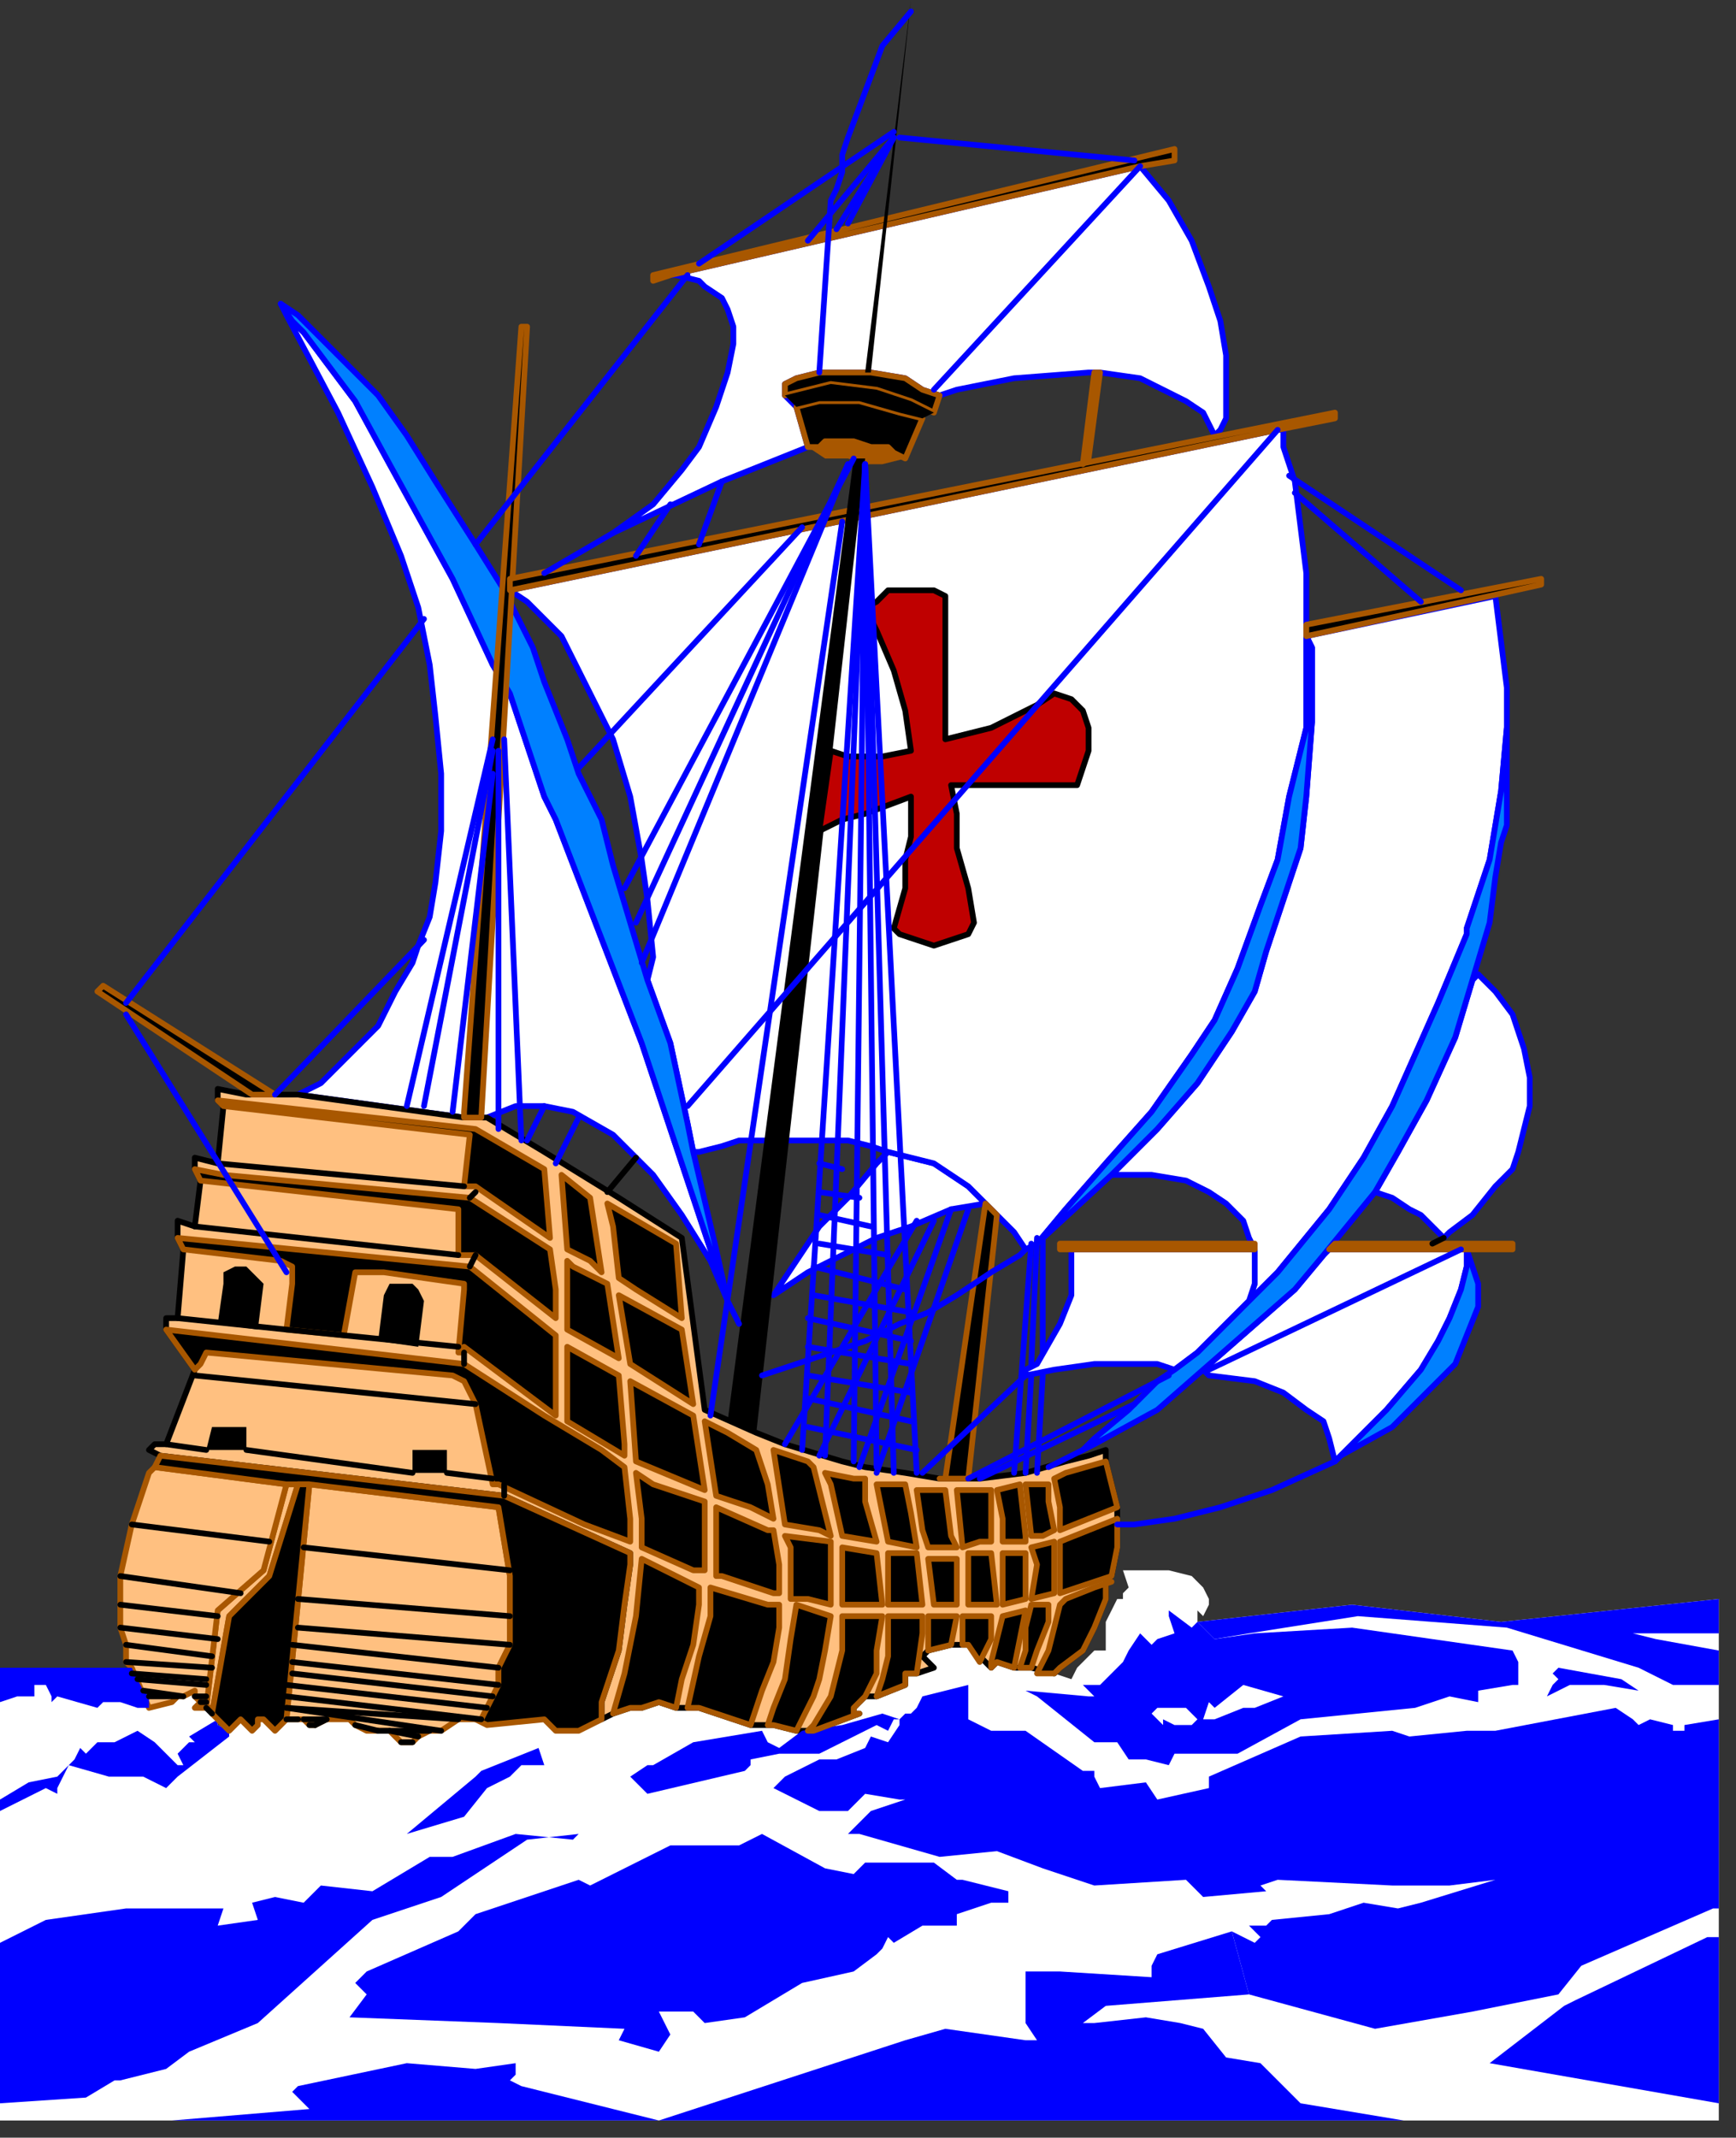 <?xml version="1.0" encoding="UTF-8" standalone="no"?>
<svg
   xmlns:dc="http://purl.org/dc/elements/1.1/"
   xmlns:cc="http://creativecommons.org/ns#"
   xmlns:rdf="http://www.w3.org/1999/02/22-rdf-syntax-ns#"
   xmlns:svg="http://www.w3.org/2000/svg"
   xmlns="http://www.w3.org/2000/svg"
   xmlns:sodipodi="http://sodipodi.sourceforge.net/DTD/sodipodi-0.dtd"
   xmlns:inkscape="http://www.inkscape.org/namespaces/inkscape"
   version="1.0"
   width="80.169mm"
   height="98.69mm"
   id="svg401"
   sodipodi:docname="COLUM006.WMF">
  <rect width="100%" height="100%" fill="#333333" stroke="none"/>
  <sodipodi:namedview
     pagecolor="#ffffff"
     bordercolor="#666666"
     borderopacity="1"
     objecttolerance="10"
     gridtolerance="10"
     guidetolerance="10"
     inkscape:pageopacity="0"
     inkscape:pageshadow="2"
     inkscape:window-width="640"
     inkscape:window-height="480"
     id="namedview403" />
  <defs
     id="defs3">
    <pattern
       id="WMFhbasepattern"
       patternUnits="userSpaceOnUse"
       width="6"
       height="6"
       x="0"
       y="0" />
  </defs>
  <path
     style="fill:#ffffff;fill-rule:evenodd;fill-opacity:1;stroke:#0000ff;stroke-width:1px;stroke-linecap:round;stroke-linejoin:round;stroke-miterlimit:4;stroke-dasharray:none;stroke-opacity:1;"
     d="  M 118,48   L 122,49   L 123,50   L 126,52   L 127,54   L 128,57   L 128,60   L 127,65   L 125,71   L 122,78   L 119,82   L 114,88   L 107,93   L 126,84   L 126,84   L 141,78   L 139,71   L 137,69   L 137,67   L 139,66   L 143,65   L 152,65   L 158,66   L 161,68   L 164,69   L 167,68   L 177,66   L 190,65   L 192,65   L 199,66   L 203,68   L 207,70   L 210,72   L 212,76   L 213,75   L 214,73   L 214,68   L 214,62   L 213,56   L 211,50   L 208,42   L 204,35   L 199,29   L 199,29   L 117,48   L 118,48  z "
     id="path5" />
  <path
     style="fill:#ffffff;fill-rule:evenodd;fill-opacity:1;stroke:#0000ff;stroke-width:1px;stroke-linecap:round;stroke-linejoin:round;stroke-miterlimit:4;stroke-dasharray:none;stroke-opacity:1;"
     d="  M 153,203   L 148,209   L 143,214   L 139,220   L 135,226   L 141,222   L 147,219   L 153,216   L 159,214   L 166,211   L 172,210   L 169,207   L 166,205   L 163,203   L 159,202   L 155,201   L 153,203  z "
     id="path7" />
  <path
     style="fill:#ffffff;fill-rule:evenodd;fill-opacity:1;stroke:#0000ff;stroke-width:1px;stroke-linecap:round;stroke-linejoin:round;stroke-miterlimit:4;stroke-dasharray:none;stroke-opacity:1;"
     d="  M 218,216   L 217,213   L 214,210   L 211,208   L 207,206   L 201,205   L 198,205   L 194,205   L 202,197   L 209,189   L 215,180   L 219,173   L 221,166   L 224,157   L 227,148   L 228,139   L 229,126   L 229,113   L 228,111   L 261,104   L 261,104   L 262,112   L 263,120   L 263,127   L 263,127   L 262,138   L 260,150   L 256,162   L 256,163   L 251,175   L 243,193   L 238,202   L 232,211   L 223,222   L 218,227   L 219,224   L 219,221   L 219,218   L 218,216  z "
     id="path9" />
  <path
     style="fill:#ffffff;fill-rule:evenodd;fill-opacity:1;stroke:#0000ff;stroke-width:1px;stroke-linecap:round;stroke-linejoin:round;stroke-miterlimit:4;stroke-dasharray:none;stroke-opacity:1;"
     d="  M 240,208   L 244,201   L 249,192   L 254,181   L 257,171   L 258,170   L 261,173   L 264,177   L 266,183   L 267,188   L 267,193   L 266,197   L 265,201   L 264,204   L 261,207   L 257,212   L 253,215   L 252,216   L 248,212   L 246,211   L 243,209   L 240,208   L 240,208  z "
     id="path11" />
  <path
     style="fill:#ffffff;fill-rule:evenodd;fill-opacity:1;stroke:#0000ff;stroke-width:1px;stroke-linecap:round;stroke-linejoin:round;stroke-miterlimit:4;stroke-dasharray:none;stroke-opacity:1;"
     d="  M 181,217   L 186,211   L 193,203   L 201,194   L 208,184   L 212,178   L 216,169   L 220,158   L 223,150   L 225,139   L 228,127   L 228,111   L 228,109   L 228,100   L 227,92   L 226,84   L 224,78   L 224,75   L 223,75   L 89,103   L 92,105   L 98,111   L 103,121   L 107,129   L 110,139   L 112,150   L 113,157   L 114,167   L 113,171   L 113,171   L 117,182   L 120,196   L 121,201   L 121,201   L 122,201   L 126,200   L 129,199   L 133,199   L 137,199   L 141,199   L 145,199   L 148,199   L 152,200   L 155,201   L 159,202   L 163,203   L 166,205   L 169,207   L 172,210   L 174,212   L 177,215   L 179,218   L 181,217  z "
     id="path13" />
  <path
     style="fill:#ffffff;fill-rule:evenodd;fill-opacity:1;stroke:#0000ff;stroke-width:1px;stroke-linecap:round;stroke-linejoin:round;stroke-miterlimit:4;stroke-dasharray:none;stroke-opacity:1;"
     d="  M 231,219   L 226,225   L 218,232   L 210,239   L 211,240   L 219,241   L 224,243   L 228,246   L 231,248   L 232,251   L 233,255   L 242,246   L 248,239   L 251,234   L 253,230   L 255,225   L 256,221   L 256,218   L 232,218   L 231,219  z "
     id="path15" />
  <path
     style="fill:#ffffff;fill-rule:evenodd;fill-opacity:1;stroke:#0000ff;stroke-width:1px;stroke-linecap:round;stroke-linejoin:round;stroke-miterlimit:4;stroke-dasharray:none;stroke-opacity:1;"
     d="  M 219,224   L 218,227   L 217,228   L 209,236   L 205,239   L 202,238   L 191,238   L 184,239   L 179,240   L 179,239   L 181,238   L 185,231   L 187,226   L 187,221   L 187,218   L 219,218   L 219,221   L 219,224  z "
     id="path17" />
  <path
     style="fill:#ffffff;fill-rule:evenodd;fill-opacity:1;stroke:#0000ff;stroke-width:1px;stroke-linecap:round;stroke-linejoin:round;stroke-miterlimit:4;stroke-dasharray:none;stroke-opacity:1;"
     d="  M 83,195   L 85,195   L 85,195   L 90,193   L 95,193   L 100,194   L 107,198   L 114,205   L 119,212   L 124,220   L 127,227   L 121,209   L 115,191   L 112,182   L 107,169   L 97,143   L 95,139   L 89,121   L 86,116   L 79,101   L 68,81   L 62,70   L 53,58   L 51,56   L 49,53   L 50,55   L 59,72   L 65,85   L 70,97   L 73,106   L 75,116   L 76,125   L 77,135   L 77,145   L 76,154   L 75,160   L 73,165   L 72,168   L 69,173   L 66,179   L 60,185   L 56,189   L 54,190   L 52,191   L 81,195   L 83,195  z "
     id="path19" />
  <path
     style="fill:#ffc080;fill-rule:evenodd;fill-opacity:1;stroke:#a85700;stroke-width:1px;stroke-linecap:round;stroke-linejoin:round;stroke-miterlimit:4;stroke-dasharray:none;stroke-opacity:1;"
     d="  M 46,274   L 38,281   L 36,298   L 37,298   L 37,299   L 40,282   L 47,275   L 52,259   L 50,259   L 46,274  z "
     id="path21" />
  <path
     style="fill:#ffffff;fill-rule:evenodd;fill-opacity:1;stroke:none;"
     d="  M 26,298   L 30,297   L 31,296   L 32,296   L 34,295   L 34,296   L 35,297   L 34,298   L 36,298   L 37,299   L 38,300   L 38,301   L 40,302   L 42,300   L 44,302   L 45,301   L 45,300   L 46,300   L 48,302   L 50,300   L 52,300   L 53,300   L 54,301   L 55,301   L 57,300   L 61,300   L 62,301   L 64,302   L 66,302   L 66,302   L 68,302   L 70,304   L 71,304   L 72,304   L 73,303   L 75,302   L 77,302   L 80,300   L 81,300   L 83,300   L 85,301   L 95,300   L 97,302   L 101,302   L 105,300   L 107,299   L 107,299   L 110,298   L 112,298   L 115,297   L 118,298   L 120,298   L 122,298   L 131,301   L 133,301   L 135,301   L 139,302   L 141,302   L 142,302   L 150,299   L 149,299   L 149,298   L 150,297   L 151,296   L 151,296   L 153,296   L 158,294   L 158,292   L 160,292   L 163,291   L 161,289   L 162,288   L 166,287   L 169,287   L 172,290   L 173,291   L 174,290   L 177,291   L 177,291   L 180,291   L 184,292   L 187,293   L 188,291   L 191,288   L 193,288   L 193,283   L 194,281   L 195,279   L 196,279   L 196,278   L 197,277   L 196,274   L 198,274   L 204,274   L 208,275   L 210,277   L 211,279   L 211,280   L 210,282   L 209,281   L 209,283   L 236,280   L 262,283   L 300,279   L 300,370   L 0,370   L 0,291   L 23,291   L 26,298  z "
     id="path23" />
  <path
     style="fill:#ffc080;fill-rule:evenodd;fill-opacity:1;stroke:#a85700;stroke-width:1px;stroke-linecap:round;stroke-linejoin:round;stroke-miterlimit:4;stroke-dasharray:none;stroke-opacity:1;"
     d="  M 50,300   L 52,300   L 53,300   L 54,301   L 55,301   L 57,300   L 61,300   L 62,301   L 64,302   L 66,302   L 66,302   L 68,302   L 70,304   L 71,304   L 72,304   L 73,303   L 75,302   L 77,302   L 80,300   L 81,300   L 83,300   L 84,300   L 85,298   L 86,296   L 87,294   L 87,291   L 89,287   L 89,282   L 89,275   L 87,263   L 54,259   L 50,300   L 50,300  z "
     id="path25" />
  <path
     style="fill:#ffc080;fill-rule:evenodd;fill-opacity:1;stroke:#a85700;stroke-width:1px;stroke-linecap:round;stroke-linejoin:round;stroke-miterlimit:4;stroke-dasharray:none;stroke-opacity:1;"
     d="  M 35,297   L 36,297   L 36,298   L 34,298   L 35,297   L 34,296   L 34,295   L 32,296   L 31,296   L 30,297   L 26,298   L 23,291   L 22,290   L 22,287   L 21,284   L 21,280   L 21,275   L 23,266   L 26,257   L 27,256   L 50,259   L 46,274   L 38,281   L 36,298   L 35,297  z "
     id="path27" />
  <path
     style="fill:#ffc080;fill-rule:evenodd;fill-opacity:1;stroke:#000000;stroke-width:1px;stroke-linecap:round;stroke-linejoin:round;stroke-miterlimit:4;stroke-dasharray:none;stroke-opacity:1;"
     d="  M 132,250   L 137,252   L 147,255   L 151,256   L 158,257   L 164,258   L 171,258   L 179,257   L 186,255   L 190,254   L 193,253   L 193,255   L 193,255   L 195,263   L 195,270   L 194,275   L 193,276   L 193,279   L 191,284   L 189,288   L 185,291   L 184,292   L 180,291   L 177,291   L 177,291   L 174,290   L 173,291   L 172,290   L 169,287   L 166,287   L 162,288   L 161,289   L 163,291   L 160,292   L 158,292   L 158,294   L 153,296   L 151,296   L 151,296   L 150,297   L 149,298   L 149,299   L 150,299   L 142,302   L 141,302   L 139,302   L 135,301   L 133,301   L 131,301   L 122,298   L 120,298   L 118,298   L 115,297   L 112,298   L 110,298   L 107,299   L 107,299   L 105,300   L 105,300   L 105,297   L 108,288   L 109,280   L 110,273   L 110,271   L 88,261   L 28,254   L 26,253   L 27,252   L 29,252   L 34,239   L 29,232   L 29,230   L 31,230   L 32,218   L 31,216   L 31,213   L 34,214   L 35,206   L 34,204   L 34,202   L 38,203   L 39,193   L 38,192   L 38,191   L 38,190   L 43,191   L 48,191   L 52,191   L 81,195   L 83,195   L 85,195   L 95,201   L 108,209   L 119,216   L 121,231   L 123,246   L 132,250  z "
     id="path29" />
  <path
     style="fill:#000000;fill-rule:evenodd;fill-opacity:1;stroke:#a85700;stroke-width:1px;stroke-linecap:round;stroke-linejoin:round;stroke-miterlimit:4;stroke-dasharray:none;stroke-opacity:1;"
     d="  M 139,71   L 141,78   L 143,78   L 144,77   L 149,77   L 152,78   L 155,78   L 156,79   L 158,80   L 161,73   L 157,72   L 150,70   L 143,70   L 139,71  z "
     id="path31" />
  <path
     style="fill:#000000;fill-rule:evenodd;fill-opacity:1;stroke:#a85700;stroke-width:1px;stroke-linecap:round;stroke-linejoin:round;stroke-miterlimit:4;stroke-dasharray:none;stroke-opacity:1;"
     d="  M 164,69   L 161,68   L 158,66   L 152,65   L 143,65   L 139,66   L 137,67   L 137,69   L 141,68   L 145,67   L 153,68   L 159,70   L 163,72   L 164,69  z "
     id="path33" />
  <path
     style="fill:#0000ff;fill-rule:evenodd;fill-opacity:1;stroke:none;"
     d="  M 61,352   L 87,353   L 109,354   L 108,356   L 115,358   L 117,355   L 115,351   L 121,351   L 123,353   L 130,352   L 140,346   L 149,344   L 153,341   L 154,340   L 155,338   L 156,339   L 161,336   L 167,336   L 167,334   L 173,332   L 176,332   L 176,330   L 168,328   L 167,328   L 163,325   L 151,325   L 149,327   L 144,326   L 133,320   L 129,322   L 117,322   L 103,329   L 103,329   L 101,328   L 83,334   L 80,337   L 64,344   L 62,346   L 64,348   L 61,352  z "
     id="path35" />
  <path
     style="fill:#0000ff;fill-rule:evenodd;fill-opacity:1;stroke:none;"
     d="  M 100,321   L 90,320   L 79,324   L 75,324   L 65,330   L 56,329   L 53,332   L 48,331   L 44,332   L 45,335   L 38,336   L 39,333   L 22,333   L 8,335   L 0,339   L 0,367   L 15,366   L 20,363   L 21,363   L 29,361   L 33,358   L 45,353   L 55,344   L 65,335   L 77,331   L 92,321   L 101,320   L 100,321  z "
     id="path37" />
  <path
     style="fill:#0000ff;fill-rule:evenodd;fill-opacity:1;stroke:none;"
     d="  M 30,370   L 54,368   L 51,365   L 52,364   L 71,360   L 83,361   L 90,360   L 90,362   L 89,363   L 91,364   L 115,370   L 30,370  z "
     id="path39" />
  <path
     style="fill:#0000ff;fill-rule:evenodd;fill-opacity:1;stroke:none;"
     d="  M 245,370   L 227,367   L 220,360   L 214,359   L 210,354   L 206,353   L 200,352   L 191,353   L 189,353   L 193,350   L 218,348   L 215,337   L 202,341   L 201,343   L 201,345   L 185,344   L 179,344   L 179,353   L 181,356   L 179,356   L 165,354   L 158,356   L 115,370   L 245,370  z "
     id="path41" />
  <path
     style="fill:#0000ff;fill-rule:evenodd;fill-opacity:1;stroke:none;"
     d="  M 300,367   L 260,360   L 273,350   L 275,349   L 298,338   L 300,338   L 300,367  z "
     id="path43" />
  <path
     style="fill:#0000ff;fill-rule:evenodd;fill-opacity:1;stroke:none;"
     d="  M 287,296   L 286,295   L 280,294   L 278,294   L 276,294   L 274,294   L 270,296   L 271,294   L 272,293   L 271,292   L 272,291   L 283,293   L 286,295   L 287,296  z "
     id="path45" />
  <path
     style="fill:#0000ff;fill-rule:evenodd;fill-opacity:1;stroke:none;"
     d="  M 70,320   L 71,320   L 81,317   L 85,312   L 89,310   L 91,308   L 95,308   L 94,305   L 84,309   L 83,310   L 71,320   L 70,320  z "
     id="path47" />
  <path
     style="fill:#0000ff;fill-rule:evenodd;fill-opacity:1;stroke:none;"
     d="  M 140,302   L 147,301   L 154,299   L 157,300   L 156,300   L 155,302   L 153,301   L 143,306   L 137,306   L 136,306   L 131,307   L 131,308   L 130,309   L 113,313   L 110,310   L 113,308   L 114,308   L 121,304   L 133,302   L 134,304   L 136,305   L 140,302   L 140,302  z "
     id="path49" />
  <path
     style="fill:#0000ff;fill-rule:evenodd;fill-opacity:1;stroke:none;"
     d="  M 23,291   L 0,291   L 0,297   L 3,296   L 6,296   L 6,294   L 8,294   L 9,296   L 9,297   L 10,296   L 17,298   L 18,297   L 21,297   L 24,298   L 26,298   L 26,296   L 25,295   L 24,293   L 23,291   L 23,291  z "
     id="path51" />
  <path
     style="fill:#0000ff;fill-rule:evenodd;fill-opacity:1;stroke:none;"
     d="  M 0,316   L 0,314   L 5,311   L 10,310   L 13,307   L 14,305   L 15,306   L 17,304   L 20,304   L 24,302   L 27,304   L 31,308   L 32,308   L 31,306   L 33,304   L 34,304   L 33,303   L 38,300   L 38,301   L 40,302   L 40,303   L 31,310   L 29,312   L 25,310   L 21,310   L 19,310   L 12,308   L 10,312   L 10,313   L 8,312   L 0,316  z "
     id="path53" />
  <path
     style="fill:#0000ff;fill-rule:evenodd;fill-opacity:1;stroke:none;"
     d="  M 300,333   L 299,333   L 276,343   L 272,348   L 257,351   L 240,354   L 218,348   L 215,337   L 219,339   L 220,338   L 218,336   L 221,336   L 222,335   L 232,334   L 238,332   L 244,333   L 248,332   L 261,328   L 253,329   L 243,329   L 223,328   L 220,329   L 221,330   L 210,331   L 207,328   L 191,329   L 182,326   L 174,323   L 164,324   L 150,320   L 148,320   L 152,316   L 158,314   L 159,314   L 157,314   L 151,313   L 148,316   L 143,316   L 137,313   L 135,312   L 137,310   L 143,307   L 146,307   L 151,305   L 152,303   L 155,304   L 157,301   L 157,300   L 158,299   L 159,299   L 160,298   L 161,296   L 169,294   L 169,297   L 169,300   L 173,302   L 179,302   L 189,309   L 191,309   L 191,310   L 192,312   L 200,311   L 202,314   L 211,312   L 211,310   L 211,310   L 227,303   L 243,302   L 246,303   L 256,302   L 261,302   L 282,298   L 285,300   L 286,301   L 288,300   L 292,301   L 292,302   L 294,302   L 294,301   L 300,300   L 300,333  z "
     id="path55" />
  <path
     style="fill:#0000ff;fill-rule:evenodd;fill-opacity:1;stroke:none;"
     d="  M 209,283   L 208,284   L 204,281   L 204,282   L 205,285   L 202,286   L 201,287   L 199,285   L 197,288   L 196,290   L 192,294   L 189,294   L 191,296   L 190,296   L 179,295   L 177,294   L 179,295   L 181,296   L 191,304   L 195,304   L 197,307   L 200,307   L 204,308   L 205,306   L 208,301   L 205,301   L 203,300   L 203,301   L 201,299   L 202,298   L 203,298   L 207,298   L 209,300   L 208,301   L 208,301   L 205,306   L 210,300   L 211,297   L 212,298   L 217,294   L 224,296   L 219,298   L 217,298   L 212,300   L 210,300   L 205,306   L 216,306   L 227,300   L 247,298   L 253,296   L 258,297   L 258,295   L 264,294   L 265,294   L 265,292   L 265,290   L 264,288   L 236,284   L 219,285   L 212,286   L 209,283  z "
     id="path57" />
  <path
     style="fill:#0000ff;fill-rule:evenodd;fill-opacity:1;stroke:none;"
     d="  M 212,286   L 209,283   L 236,280   L 262,283   L 300,279   L 300,285   L 284,285   L 285,285   L 289,286   L 300,288   L 300,294   L 300,294   L 292,294   L 286,291   L 263,284   L 237,282   L 218,285   L 212,286  z "
     id="path59" />
  <path
     style="fill:#000000;fill-rule:evenodd;fill-opacity:1;stroke:#a85700;stroke-width:1px;stroke-linecap:round;stroke-linejoin:round;stroke-miterlimit:4;stroke-dasharray:none;stroke-opacity:1;"
     d="  M 54,259   L 87,263   L 89,275   L 89,282   L 89,287   L 87,291   L 87,294   L 86,296   L 85,298   L 84,300   L 83,300   L 85,301   L 95,300   L 97,302   L 101,302   L 105,300   L 105,300   L 105,297   L 108,288   L 109,280   L 110,273   L 110,271   L 88,261   L 28,254   L 27,256   L 50,259   L 52,259   L 54,259  z "
     id="path61" />
  <path
     style="fill:#000000;fill-rule:evenodd;fill-opacity:1;stroke:#a85700;stroke-width:1px;stroke-linecap:round;stroke-linejoin:round;stroke-miterlimit:4;stroke-dasharray:none;stroke-opacity:1;"
     d="  M 110,298   L 112,298   L 115,297   L 118,298   L 119,293   L 121,287   L 122,280   L 122,277   L 112,272   L 111,282   L 109,292   L 107,299   L 107,299   L 110,298  z "
     id="path63" />
  <path
     style="fill:#000000;fill-rule:evenodd;fill-opacity:1;stroke:#a85700;stroke-width:1px;stroke-linecap:round;stroke-linejoin:round;stroke-miterlimit:4;stroke-dasharray:none;stroke-opacity:1;"
     d="  M 131,301   L 133,295   L 135,290   L 136,284   L 136,280   L 134,280   L 124,277   L 124,282   L 122,289   L 120,298   L 122,298   L 131,301   L 131,301  z "
     id="path65" />
  <path
     style="fill:#000000;fill-rule:evenodd;fill-opacity:1;stroke:#a85700;stroke-width:1px;stroke-linecap:round;stroke-linejoin:round;stroke-miterlimit:4;stroke-dasharray:none;stroke-opacity:1;"
     d="  M 135,301   L 134,301   L 135,298   L 137,293   L 138,286   L 139,280   L 145,282   L 144,288   L 143,293   L 142,296   L 139,302   L 139,302   L 135,301  z "
     id="path67" />
  <path
     style="fill:#000000;fill-rule:evenodd;fill-opacity:1;stroke:#a85700;stroke-width:1px;stroke-linecap:round;stroke-linejoin:round;stroke-miterlimit:4;stroke-dasharray:none;stroke-opacity:1;"
     d="  M 141,302   L 142,301   L 145,296   L 147,288   L 147,282   L 154,282   L 153,288   L 153,292   L 151,296   L 150,297   L 149,298   L 149,299   L 150,299   L 142,302   L 141,302  z "
     id="path69" />
  <path
     style="fill:#000000;fill-rule:evenodd;fill-opacity:1;stroke:#a85700;stroke-width:1px;stroke-linecap:round;stroke-linejoin:round;stroke-miterlimit:4;stroke-dasharray:none;stroke-opacity:1;"
     d="  M 161,285   L 161,282   L 155,282   L 155,289   L 154,293   L 153,296   L 158,294   L 158,292   L 160,292   L 161,285  z "
     id="path71" />
  <path
     style="fill:#000000;fill-rule:evenodd;fill-opacity:1;stroke:#a85700;stroke-width:1px;stroke-linecap:round;stroke-linejoin:round;stroke-miterlimit:4;stroke-dasharray:none;stroke-opacity:1;"
     d="  M 162,282   L 167,282   L 166,287   L 162,288   L 162,282  z "
     id="path73" />
  <path
     style="fill:#000000;fill-rule:evenodd;fill-opacity:1;stroke:#a85700;stroke-width:1px;stroke-linecap:round;stroke-linejoin:round;stroke-miterlimit:4;stroke-dasharray:none;stroke-opacity:1;"
     d="  M 171,290   L 172,288   L 173,286   L 173,282   L 168,282   L 168,287   L 169,287   L 171,290  z "
     id="path75" />
  <path
     style="fill:#000000;fill-rule:evenodd;fill-opacity:1;stroke:#a85700;stroke-width:1px;stroke-linecap:round;stroke-linejoin:round;stroke-miterlimit:4;stroke-dasharray:none;stroke-opacity:1;"
     d="  M 173,291   L 173,290   L 174,286   L 175,282   L 179,281   L 178,286   L 177,291   L 174,290   L 173,291  z "
     id="path77" />
  <path
     style="fill:#000000;fill-rule:evenodd;fill-opacity:1;stroke:#a85700;stroke-width:1px;stroke-linecap:round;stroke-linejoin:round;stroke-miterlimit:4;stroke-dasharray:none;stroke-opacity:1;"
     d="  M 180,291   L 181,288   L 183,283   L 183,280   L 180,280   L 179,284   L 179,288   L 178,291   L 180,291  z "
     id="path79" />
  <path
     style="fill:#000000;fill-rule:evenodd;fill-opacity:1;stroke:#a85700;stroke-width:1px;stroke-linecap:round;stroke-linejoin:round;stroke-miterlimit:4;stroke-dasharray:none;stroke-opacity:1;"
     d="  M 184,292   L 185,291   L 189,288   L 191,284   L 193,279   L 193,276   L 194,276   L 191,277   L 186,279   L 185,280   L 184,284   L 183,288   L 181,292   L 184,292  z "
     id="path81" />
  <path
     style="fill:#000000;fill-rule:evenodd;fill-opacity:1;stroke:#a85700;stroke-width:1px;stroke-linecap:round;stroke-linejoin:round;stroke-miterlimit:4;stroke-dasharray:none;stroke-opacity:1;"
     d="  M 29,232   L 81,238   L 95,247   L 105,253   L 109,256   L 110,265   L 110,269   L 102,266   L 87,259   L 86,259   L 83,245   L 81,241   L 79,240   L 36,236   L 35,238   L 34,239   L 29,232  z "
     id="path83" />
  <path
     style="fill:#000000;fill-rule:evenodd;fill-opacity:1;stroke:#a85700;stroke-width:1px;stroke-linecap:round;stroke-linejoin:round;stroke-miterlimit:4;stroke-dasharray:none;stroke-opacity:1;"
     d="  M 112,265   L 112,270   L 121,274   L 123,274   L 123,262   L 114,259   L 111,257   L 112,265   L 112,265  z "
     id="path85" />
  <path
     style="fill:#000000;fill-rule:evenodd;fill-opacity:1;stroke:#a85700;stroke-width:1px;stroke-linecap:round;stroke-linejoin:round;stroke-miterlimit:4;stroke-dasharray:none;stroke-opacity:1;"
     d="  M 136,273   L 136,278   L 135,278   L 126,275   L 125,275   L 125,263   L 134,267   L 135,267   L 136,273  z "
     id="path87" />
  <path
     style="fill:#000000;fill-rule:evenodd;fill-opacity:1;stroke:#a85700;stroke-width:1px;stroke-linecap:round;stroke-linejoin:round;stroke-miterlimit:4;stroke-dasharray:none;stroke-opacity:1;"
     d="  M 145,280   L 141,279   L 138,279   L 138,270   L 137,268   L 145,269   L 145,277   L 145,280  z "
     id="path89" />
  <path
     style="fill:#000000;fill-rule:evenodd;fill-opacity:1;stroke:#a85700;stroke-width:1px;stroke-linecap:round;stroke-linejoin:round;stroke-miterlimit:4;stroke-dasharray:none;stroke-opacity:1;"
     d="  M 147,280   L 147,270   L 153,271   L 154,280   L 147,280  z "
     id="path91" />
  <path
     style="fill:#000000;fill-rule:evenodd;fill-opacity:1;stroke:#a85700;stroke-width:1px;stroke-linecap:round;stroke-linejoin:round;stroke-miterlimit:4;stroke-dasharray:none;stroke-opacity:1;"
     d="  M 160,271   L 155,271   L 155,280   L 161,280   L 160,271  z "
     id="path93" />
  <path
     style="fill:#000000;fill-rule:evenodd;fill-opacity:1;stroke:#a85700;stroke-width:1px;stroke-linecap:round;stroke-linejoin:round;stroke-miterlimit:4;stroke-dasharray:none;stroke-opacity:1;"
     d="  M 167,272   L 162,272   L 163,280   L 167,280   L 167,272  z "
     id="path95" />
  <path
     style="fill:#000000;fill-rule:evenodd;fill-opacity:1;stroke:#a85700;stroke-width:1px;stroke-linecap:round;stroke-linejoin:round;stroke-miterlimit:4;stroke-dasharray:none;stroke-opacity:1;"
     d="  M 174,280   L 169,280   L 169,271   L 173,271   L 174,280  z "
     id="path97" />
  <path
     style="fill:#000000;fill-rule:evenodd;fill-opacity:1;stroke:#a85700;stroke-width:1px;stroke-linecap:round;stroke-linejoin:round;stroke-miterlimit:4;stroke-dasharray:none;stroke-opacity:1;"
     d="  M 175,271   L 175,280   L 179,279   L 179,271   L 175,271  z "
     id="path99" />
  <path
     style="fill:#000000;fill-rule:evenodd;fill-opacity:1;stroke:#a85700;stroke-width:1px;stroke-linecap:round;stroke-linejoin:round;stroke-miterlimit:4;stroke-dasharray:none;stroke-opacity:1;"
     d="  M 181,273   L 180,279   L 184,278   L 184,269   L 180,270   L 181,273  z "
     id="path101" />
  <path
     style="fill:#000000;fill-rule:evenodd;fill-opacity:1;stroke:#a85700;stroke-width:1px;stroke-linecap:round;stroke-linejoin:round;stroke-miterlimit:4;stroke-dasharray:none;stroke-opacity:1;"
     d="  M 195,270   L 194,275   L 191,276   L 185,278   L 185,273   L 185,269   L 190,267   L 195,265   L 195,270  z "
     id="path103" />
  <path
     style="fill:#000000;fill-rule:evenodd;fill-opacity:1;stroke:#a85700;stroke-width:1px;stroke-linecap:round;stroke-linejoin:round;stroke-miterlimit:4;stroke-dasharray:none;stroke-opacity:1;"
     d="  M 31,216   L 82,221   L 92,229   L 97,233   L 97,247   L 81,235   L 81,236   L 80,236   L 81,225   L 81,224   L 67,222   L 62,222   L 60,233   L 50,232   L 51,224   L 51,221   L 49,220   L 32,218   L 31,216  z "
     id="path105" />
  <path
     style="fill:#000000;fill-rule:evenodd;fill-opacity:1;stroke:#a85700;stroke-width:1px;stroke-linecap:round;stroke-linejoin:round;stroke-miterlimit:4;stroke-dasharray:none;stroke-opacity:1;"
     d="  M 99,235   L 108,240   L 109,252   L 109,254   L 99,248   L 99,235  z "
     id="path107" />
  <path
     style="fill:#000000;fill-rule:evenodd;fill-opacity:1;stroke:#a85700;stroke-width:1px;stroke-linecap:round;stroke-linejoin:round;stroke-miterlimit:4;stroke-dasharray:none;stroke-opacity:1;"
     d="  M 121,247   L 123,260   L 111,255   L 110,241   L 121,247  z "
     id="path109" />
  <path
     style="fill:#000000;fill-rule:evenodd;fill-opacity:1;stroke:#a85700;stroke-width:1px;stroke-linecap:round;stroke-linejoin:round;stroke-miterlimit:4;stroke-dasharray:none;stroke-opacity:1;"
     d="  M 127,250   L 132,253   L 134,259   L 135,265   L 131,263   L 125,261   L 123,248   L 127,250  z "
     id="path111" />
  <path
     style="fill:#000000;fill-rule:evenodd;fill-opacity:1;stroke:#a85700;stroke-width:1px;stroke-linecap:round;stroke-linejoin:round;stroke-miterlimit:4;stroke-dasharray:none;stroke-opacity:1;"
     d="  M 135,253   L 141,255   L 142,256   L 145,268   L 143,267   L 137,266   L 135,253  z "
     id="path113" />
  <path
     style="fill:#000000;fill-rule:evenodd;fill-opacity:1;stroke:#a85700;stroke-width:1px;stroke-linecap:round;stroke-linejoin:round;stroke-miterlimit:4;stroke-dasharray:none;stroke-opacity:1;"
     d="  M 144,257   L 145,259   L 147,268   L 153,269   L 151,262   L 151,258   L 149,258   L 144,257  z "
     id="path115" />
  <path
     style="fill:#000000;fill-rule:evenodd;fill-opacity:1;stroke:#a85700;stroke-width:1px;stroke-linecap:round;stroke-linejoin:round;stroke-miterlimit:4;stroke-dasharray:none;stroke-opacity:1;"
     d="  M 153,259   L 158,259   L 159,264   L 160,270   L 155,269   L 153,259  z "
     id="path117" />
  <path
     style="fill:#000000;fill-rule:evenodd;fill-opacity:1;stroke:#a85700;stroke-width:1px;stroke-linecap:round;stroke-linejoin:round;stroke-miterlimit:4;stroke-dasharray:none;stroke-opacity:1;"
     d="  M 160,260   L 165,260   L 166,268   L 167,270   L 162,270   L 161,267   L 160,260  z "
     id="path119" />
  <path
     style="fill:#000000;fill-rule:evenodd;fill-opacity:1;stroke:#a85700;stroke-width:1px;stroke-linecap:round;stroke-linejoin:round;stroke-miterlimit:4;stroke-dasharray:none;stroke-opacity:1;"
     d="  M 173,269   L 171,269   L 168,270   L 167,260   L 173,260   L 173,269  z "
     id="path121" />
  <path
     style="fill:#000000;fill-rule:evenodd;fill-opacity:1;stroke:#a85700;stroke-width:1px;stroke-linecap:round;stroke-linejoin:round;stroke-miterlimit:4;stroke-dasharray:none;stroke-opacity:1;"
     d="  M 175,265   L 175,269   L 179,269   L 179,268   L 178,259   L 174,260   L 175,265  z "
     id="path123" />
  <path
     style="fill:#000000;fill-rule:evenodd;fill-opacity:1;stroke:#a85700;stroke-width:1px;stroke-linecap:round;stroke-linejoin:round;stroke-miterlimit:4;stroke-dasharray:none;stroke-opacity:1;"
     d="  M 183,262   L 183,259   L 179,259   L 180,268   L 182,268   L 184,267   L 183,262  z "
     id="path125" />
  <path
     style="fill:#000000;fill-rule:evenodd;fill-opacity:1;stroke:#a85700;stroke-width:1px;stroke-linecap:round;stroke-linejoin:round;stroke-miterlimit:4;stroke-dasharray:none;stroke-opacity:1;"
     d="  M 195,263   L 190,265   L 185,267   L 185,263   L 184,258   L 186,257   L 193,255   L 193,255   L 195,263  z "
     id="path127" />
  <path
     style="fill:#000000;fill-rule:evenodd;fill-opacity:1;stroke:#a85700;stroke-width:1px;stroke-linecap:round;stroke-linejoin:round;stroke-miterlimit:4;stroke-dasharray:none;stroke-opacity:1;"
     d="  M 34,204   L 39,205   L 82,209   L 96,218   L 97,225   L 97,230   L 83,219   L 80,219   L 80,219   L 80,211   L 35,206   L 34,204  z "
     id="path129" />
  <path
     style="fill:#000000;fill-rule:evenodd;fill-opacity:1;stroke:#a85700;stroke-width:1px;stroke-linecap:round;stroke-linejoin:round;stroke-miterlimit:4;stroke-dasharray:none;stroke-opacity:1;"
     d="  M 100,221   L 106,224   L 108,237   L 99,232   L 99,220   L 100,221  z "
     id="path131" />
  <path
     style="fill:#000000;fill-rule:evenodd;fill-opacity:1;stroke:#a85700;stroke-width:1px;stroke-linecap:round;stroke-linejoin:round;stroke-miterlimit:4;stroke-dasharray:none;stroke-opacity:1;"
     d="  M 119,232   L 121,245   L 110,238   L 108,226   L 119,232  z "
     id="path133" />
  <path
     style="fill:#000000;fill-rule:evenodd;fill-opacity:1;stroke:#a85700;stroke-width:1px;stroke-linecap:round;stroke-linejoin:round;stroke-miterlimit:4;stroke-dasharray:none;stroke-opacity:1;"
     d="  M 39,193   L 38,192   L 83,197   L 95,204   L 96,216   L 83,207   L 81,207   L 81,207   L 82,198   L 39,193  z "
     id="path135" />
  <path
     style="fill:#000000;fill-rule:evenodd;fill-opacity:1;stroke:#a85700;stroke-width:1px;stroke-linecap:round;stroke-linejoin:round;stroke-miterlimit:4;stroke-dasharray:none;stroke-opacity:1;"
     d="  M 98,205   L 103,209   L 105,222   L 103,220   L 99,218   L 98,205  z "
     id="path137" />
  <path
     style="fill:#000000;fill-rule:evenodd;fill-opacity:1;stroke:#a85700;stroke-width:1px;stroke-linecap:round;stroke-linejoin:round;stroke-miterlimit:4;stroke-dasharray:none;stroke-opacity:1;"
     d="  M 111,225   L 108,223   L 107,214   L 106,210   L 118,217   L 119,230   L 111,225  z "
     id="path139" />
  <path
     style="fill:#000000;fill-rule:evenodd;fill-opacity:1;stroke:#a85700;stroke-width:1px;stroke-linecap:round;stroke-linejoin:round;stroke-miterlimit:4;stroke-dasharray:none;stroke-opacity:1;"
     d="  M 54,259   L 50,300   L 50,300   L 48,302   L 46,300   L 45,300   L 45,301   L 44,302   L 42,300   L 40,302   L 38,300   L 38,300   L 37,299   L 40,282   L 47,275   L 52,259   L 54,259  z "
     id="path141" />
  <path
     style="fill:#000000;fill-rule:evenodd;fill-opacity:1;stroke:none;"
     d="  M 78,253   L 72,253   L 72,257   L 78,257   L 78,253  z "
     id="path143" />
  <path
     style="fill:#000000;fill-rule:evenodd;fill-opacity:1;stroke:none;"
     d="  M 36,253   L 43,253   L 43,249   L 37,249   L 36,253   L 36,253  z "
     id="path145" />
  <path
     style="fill:#000000;fill-rule:evenodd;fill-opacity:1;stroke:none;"
     d="  M 45,232   L 46,224   L 44,222   L 43,221   L 41,221   L 39,222   L 39,224   L 38,231   L 45,232  z "
     id="path147" />
  <path
     style="fill:#000000;fill-rule:evenodd;fill-opacity:1;stroke:none;"
     d="  M 66,234   L 67,226   L 68,224   L 70,224   L 72,224   L 73,225   L 74,227   L 73,235   L 66,234  z "
     id="path149" />
  <path
     style="fill:#0080ff;fill-rule:evenodd;fill-opacity:1;stroke:#0000ff;stroke-width:1px;stroke-linecap:round;stroke-linejoin:round;stroke-miterlimit:4;stroke-dasharray:none;stroke-opacity:1;"
     d="  M 240,208   L 244,201   L 249,192   L 254,181   L 257,171   L 260,161   L 261,153   L 262,147   L 263,144   L 263,134   L 263,127   L 263,127   L 262,138   L 260,150   L 256,162   L 256,163   L 251,175   L 243,193   L 238,202   L 232,211   L 223,222   L 218,227   L 217,228   L 209,236   L 205,239   L 202,241   L 197,246   L 191,251   L 189,253   L 189,253   L 191,252   L 202,246   L 210,239   L 218,232   L 226,225   L 231,219   L 240,208  z "
     id="path151" />
  <path
     style="fill:#0080ff;fill-rule:evenodd;fill-opacity:1;stroke:#0000ff;stroke-width:1px;stroke-linecap:round;stroke-linejoin:round;stroke-miterlimit:4;stroke-dasharray:none;stroke-opacity:1;"
     d="  M 181,217   L 186,211   L 193,203   L 201,194   L 208,184   L 212,178   L 216,169   L 220,158   L 223,150   L 225,139   L 228,127   L 228,111   L 229,113   L 229,126   L 228,139   L 227,148   L 224,157   L 221,166   L 219,173   L 215,180   L 209,189   L 202,197   L 194,205   L 181,217  z "
     id="path153" />
  <path
     style="fill:#0080ff;fill-rule:evenodd;fill-opacity:1;stroke:#0000ff;stroke-width:1px;stroke-linecap:round;stroke-linejoin:round;stroke-miterlimit:4;stroke-dasharray:none;stroke-opacity:1;"
     d="  M 233,255   L 242,246   L 248,239   L 251,234   L 253,230   L 255,225   L 256,221   L 256,218   L 257,221   L 258,224   L 258,228   L 256,233   L 254,238   L 249,243   L 243,249   L 234,254   L 233,255  z "
     id="path155" />
  <path
     style="fill:#0080ff;fill-rule:evenodd;fill-opacity:1;stroke:#0000ff;stroke-width:1px;stroke-linecap:round;stroke-linejoin:round;stroke-miterlimit:4;stroke-dasharray:none;stroke-opacity:1;"
     d="  M 127,227   L 125,218   L 121,201   L 120,196   L 117,182   L 113,171   L 107,151   L 105,143   L 101,135   L 99,129   L 95,119   L 93,113   L 88,103   L 83,95   L 76,84   L 71,76   L 66,69   L 59,62   L 52,55   L 49,53   L 49,53   L 51,56   L 53,58   L 62,70   L 68,81   L 79,101   L 86,116   L 89,121   L 95,139   L 97,143   L 107,169   L 112,182   L 115,191   L 121,209   L 127,227  z "
     id="path157" />
  <path
     style="fill:#000000;fill-rule:evenodd;fill-opacity:1;stroke:#a85700;stroke-width:1px;stroke-linecap:round;stroke-linejoin:round;stroke-miterlimit:4;stroke-dasharray:none;stroke-opacity:1;"
     d="  M 92,57   L 84,195   L 83,195   L 81,195   L 81,194   L 91,57   L 92,57  z "
     id="path159" />
  <path
     style="fill:#000000;fill-rule:evenodd;fill-opacity:1;stroke:#a85700;stroke-width:1px;stroke-linecap:round;stroke-linejoin:round;stroke-miterlimit:4;stroke-dasharray:none;stroke-opacity:1;"
     d="  M 233,72   L 89,101   L 89,103   L 223,75   L 233,73   L 233,72  z "
     id="path161" />
  <path
     style="fill:#000000;fill-rule:evenodd;fill-opacity:1;stroke:#a85700;stroke-width:1px;stroke-linecap:round;stroke-linejoin:round;stroke-miterlimit:4;stroke-dasharray:none;stroke-opacity:1;"
     d="  M 205,26   L 114,48   L 114,49   L 117,48   L 199,29   L 205,28   L 205,26  z "
     id="path163" />
  <path
     style="fill:#000000;fill-rule:evenodd;fill-opacity:1;stroke:#a85700;stroke-width:1px;stroke-linecap:round;stroke-linejoin:round;stroke-miterlimit:4;stroke-dasharray:none;stroke-opacity:1;"
     d="  M 164,258   L 169,258   L 174,212   L 172,210   L 165,258   L 164,258  z "
     id="path165" />
  <path
     style="fill:#000000;fill-rule:evenodd;fill-opacity:1;stroke:#a85700;stroke-width:1px;stroke-linecap:round;stroke-linejoin:round;stroke-miterlimit:4;stroke-dasharray:none;stroke-opacity:1;"
     d="  M 228,109   L 269,101   L 269,102   L 260,104   L 228,111   L 228,109  z "
     id="path167" />
  <path
     style="fill:#000000;fill-rule:evenodd;fill-opacity:1;stroke:#a85700;stroke-width:1px;stroke-linecap:round;stroke-linejoin:round;stroke-miterlimit:4;stroke-dasharray:none;stroke-opacity:1;"
     d="  M 219,217   L 185,217   L 185,218   L 219,218   L 219,217  z "
     id="path169" />
  <path
     style="fill:#000000;fill-rule:evenodd;fill-opacity:1;stroke:#a85700;stroke-width:1px;stroke-linecap:round;stroke-linejoin:round;stroke-miterlimit:4;stroke-dasharray:none;stroke-opacity:1;"
     d="  M 233,217   L 264,217   L 264,217   L 264,218   L 232,218   L 233,217  z "
     id="path171" />
  <path
     style="fill:#000000;fill-rule:evenodd;fill-opacity:1;stroke:#a85700;stroke-width:1px;stroke-linecap:round;stroke-linejoin:round;stroke-miterlimit:4;stroke-dasharray:none;stroke-opacity:1;"
     d="  M 44,191   L 17,173   L 17,173   L 18,172   L 48,191   L 44,191  z "
     id="path173" />
  <path
     style="fill:#000000;fill-rule:evenodd;fill-opacity:1;stroke:#a85700;stroke-width:1px;stroke-linecap:round;stroke-linejoin:round;stroke-miterlimit:4;stroke-dasharray:none;stroke-opacity:1;"
     d="  M 189,81   L 191,65   L 192,65   L 190,80   L 189,81  z "
     id="path175" />
  <path
     style="fill:#a85700;fill-rule:evenodd;fill-opacity:1;stroke:none;"
     d="  M 141,78   L 144,80   L 148,80   L 151,81   L 151,81   L 154,81   L 158,80   L 156,79   L 155,78   L 152,78   L 149,77   L 144,77   L 143,78   L 141,78  z "
     id="path177" />
  <path
     style="fill:#000000;fill-rule:evenodd;fill-opacity:1;stroke:none;"
     d="  M 161,73   L 157,72   L 150,70   L 143,70   L 139,71   L 137,69   L 141,68   L 145,67   L 153,68   L 159,70   L 163,72   L 161,73  z "
     id="path179" />
  <path
     style="fill:#000000;fill-rule:evenodd;fill-opacity:1;stroke:none;"
     d="  M 159,0   L 151,65   L 152,65   L 159,0   L 159,0  z "
     id="path181" />
  <path
     style="fill:#000000;fill-rule:evenodd;fill-opacity:1;stroke:none;"
     d="  M 149,80   L 150,80   L 151,80   L 132,250   L 127,248   L 149,80   L 149,80   L 149,80  z "
     id="path183" />
  <path
     style="fill:#bf0000;fill-rule:evenodd;fill-opacity:1;stroke:#000000;stroke-width:1px;stroke-linecap:round;stroke-linejoin:round;stroke-miterlimit:4;stroke-dasharray:none;stroke-opacity:1;"
     d="  M 145,131   L 148,132   L 154,132   L 159,131   L 158,124   L 156,117   L 153,110   L 151,106   L 153,105   L 155,103   L 159,103   L 163,103   L 165,104   L 165,129   L 173,127   L 181,123   L 184,121   L 187,122   L 189,124   L 190,127   L 190,131   L 189,134   L 188,137   L 181,137   L 173,137   L 170,137   L 166,137   L 167,142   L 167,148   L 169,155   L 170,161   L 169,163   L 166,164   L 163,165   L 160,164   L 157,163   L 156,162   L 158,155   L 158,150   L 159,146   L 159,139   L 151,142   L 147,143   L 143,145   L 145,131  z "
     id="path185" />
  <path
     style="fill:none;stroke:#000000;stroke-width:1px;stroke-linecap:round;stroke-linejoin:round;stroke-miterlimit:4;stroke-dasharray:none;stroke-opacity:1;"
     d="  M 34,240   L 83,245  "
     id="path187" />
  <path
     style="fill:none;stroke:#000000;stroke-width:1px;stroke-linecap:round;stroke-linejoin:round;stroke-miterlimit:4;stroke-dasharray:none;stroke-opacity:1;"
     d="  M 34,214   L 80,219  "
     id="path189" />
  <path
     style="fill:none;stroke:#000000;stroke-width:1px;stroke-linecap:round;stroke-linejoin:round;stroke-miterlimit:4;stroke-dasharray:none;stroke-opacity:1;"
     d="  M 83,219   L 82,221  "
     id="path191" />
  <path
     style="fill:none;stroke:#000000;stroke-width:1px;stroke-linecap:round;stroke-linejoin:round;stroke-miterlimit:4;stroke-dasharray:none;stroke-opacity:1;"
     d="  M 81,236   L 81,238  "
     id="path193" />
  <path
     style="fill:none;stroke:#000000;stroke-width:1px;stroke-linecap:round;stroke-linejoin:round;stroke-miterlimit:4;stroke-dasharray:none;stroke-opacity:1;"
     d="  M 88,261   L 88,259  "
     id="path195" />
  <path
     style="fill:none;stroke:#000000;stroke-width:1px;stroke-linecap:round;stroke-linejoin:round;stroke-miterlimit:4;stroke-dasharray:none;stroke-opacity:1;"
     d="  M 86,258   L 78,257  "
     id="path197" />
  <path
     style="fill:none;stroke:#000000;stroke-width:1px;stroke-linecap:round;stroke-linejoin:round;stroke-miterlimit:4;stroke-dasharray:none;stroke-opacity:1;"
     d="  M 72,257   L 43,253  "
     id="path199" />
  <path
     style="fill:none;stroke:#000000;stroke-width:1px;stroke-linecap:round;stroke-linejoin:round;stroke-miterlimit:4;stroke-dasharray:none;stroke-opacity:1;"
     d="  M 36,253   L 29,252  "
     id="path201" />
  <path
     style="fill:none;stroke:#000000;stroke-width:1px;stroke-linecap:round;stroke-linejoin:round;stroke-miterlimit:4;stroke-dasharray:none;stroke-opacity:1;"
     d="  M 82,209   L 83,208  "
     id="path203" />
  <path
     style="fill:none;stroke:#000000;stroke-width:1px;stroke-linecap:round;stroke-linejoin:round;stroke-miterlimit:4;stroke-dasharray:none;stroke-opacity:1;"
     d="  M 81,207   L 38,203  "
     id="path205" />
  <path
     style="fill:none;stroke:#000000;stroke-width:1px;stroke-linecap:round;stroke-linejoin:round;stroke-miterlimit:4;stroke-dasharray:none;stroke-opacity:1;"
     d="  M 22,287   L 37,289  "
     id="path207" />
  <path
     style="fill:none;stroke:#000000;stroke-width:1px;stroke-linecap:round;stroke-linejoin:round;stroke-miterlimit:4;stroke-dasharray:none;stroke-opacity:1;"
     d="  M 21,284   L 38,286  "
     id="path209" />
  <path
     style="fill:none;stroke:#000000;stroke-width:1px;stroke-linecap:round;stroke-linejoin:round;stroke-miterlimit:4;stroke-dasharray:none;stroke-opacity:1;"
     d="  M 24,293   L 36,294  "
     id="path211" />
  <path
     style="fill:none;stroke:#000000;stroke-width:1px;stroke-linecap:round;stroke-linejoin:round;stroke-miterlimit:4;stroke-dasharray:none;stroke-opacity:1;"
     d="  M 31,296   L 26,296  "
     id="path213" />
  <path
     style="fill:none;stroke:#000000;stroke-width:1px;stroke-linecap:round;stroke-linejoin:round;stroke-miterlimit:4;stroke-dasharray:none;stroke-opacity:1;"
     d="  M 36,298   L 37,299  "
     id="path215" />
  <path
     style="fill:none;stroke:#000000;stroke-width:1px;stroke-linecap:round;stroke-linejoin:round;stroke-miterlimit:4;stroke-dasharray:none;stroke-opacity:1;"
     d="  M 35,297   L 36,297  "
     id="path217" />
  <path
     style="fill:none;stroke:#000000;stroke-width:1px;stroke-linecap:round;stroke-linejoin:round;stroke-miterlimit:4;stroke-dasharray:none;stroke-opacity:1;"
     d="  M 51,290   L 87,294  "
     id="path219" />
  <path
     style="fill:none;stroke:#000000;stroke-width:1px;stroke-linecap:round;stroke-linejoin:round;stroke-miterlimit:4;stroke-dasharray:none;stroke-opacity:1;"
     d="  M 80,300   L 50,298  "
     id="path221" />
  <path
     style="fill:none;stroke:#000000;stroke-width:1px;stroke-linecap:round;stroke-linejoin:round;stroke-miterlimit:4;stroke-dasharray:none;stroke-opacity:1;"
     d="  M 53,300   L 57,300  "
     id="path223" />
  <path
     style="fill:none;stroke:#000000;stroke-width:1px;stroke-linecap:round;stroke-linejoin:round;stroke-miterlimit:4;stroke-dasharray:none;stroke-opacity:1;"
     d="  M 57,300   L 55,301  "
     id="path225" />
  <path
     style="fill:none;stroke:#000000;stroke-width:1px;stroke-linecap:round;stroke-linejoin:round;stroke-miterlimit:4;stroke-dasharray:none;stroke-opacity:1;"
     d="  M 55,301   L 54,301  "
     id="path227" />
  <path
     style="fill:none;stroke:#000000;stroke-width:1px;stroke-linecap:round;stroke-linejoin:round;stroke-miterlimit:4;stroke-dasharray:none;stroke-opacity:1;"
     d="  M 50,296   L 84,300  "
     id="path229" />
  <path
     style="fill:none;stroke:#000000;stroke-width:1px;stroke-linecap:round;stroke-linejoin:round;stroke-miterlimit:4;stroke-dasharray:none;stroke-opacity:1;"
     d="  M 50,294   L 85,298  "
     id="path231" />
  <path
     style="fill:none;stroke:#000000;stroke-width:1px;stroke-linecap:round;stroke-linejoin:round;stroke-miterlimit:4;stroke-dasharray:none;stroke-opacity:1;"
     d="  M 51,292   L 86,296  "
     id="path233" />
  <path
     style="fill:none;stroke:#000000;stroke-width:1px;stroke-linecap:round;stroke-linejoin:round;stroke-miterlimit:4;stroke-dasharray:none;stroke-opacity:1;"
     d="  M 51,287   L 87,291  "
     id="path235" />
  <path
     style="fill:none;stroke:#000000;stroke-width:1px;stroke-linecap:round;stroke-linejoin:round;stroke-miterlimit:4;stroke-dasharray:none;stroke-opacity:1;"
     d="  M 62,301   L 66,302  "
     id="path237" />
  <path
     style="fill:none;stroke:#000000;stroke-width:1px;stroke-linecap:round;stroke-linejoin:round;stroke-miterlimit:4;stroke-dasharray:none;stroke-opacity:1;"
     d="  M 50,298   L 77,302  "
     id="path239" />
  <path
     style="fill:none;stroke:#000000;stroke-width:1px;stroke-linecap:round;stroke-linejoin:round;stroke-miterlimit:4;stroke-dasharray:none;stroke-opacity:1;"
     d="  M 70,304   L 72,304  "
     id="path241" />
  <path
     style="fill:none;stroke:#000000;stroke-width:1px;stroke-linecap:round;stroke-linejoin:round;stroke-miterlimit:4;stroke-dasharray:none;stroke-opacity:1;"
     d="  M 73,303   L 68,302  "
     id="path243" />
  <path
     style="fill:none;stroke:#000000;stroke-width:1px;stroke-linecap:round;stroke-linejoin:round;stroke-miterlimit:4;stroke-dasharray:none;stroke-opacity:1;"
     d="  M 66,302   L 75,302  "
     id="path245" />
  <path
     style="fill:none;stroke:#000000;stroke-width:1px;stroke-linecap:round;stroke-linejoin:round;stroke-miterlimit:4;stroke-dasharray:none;stroke-opacity:1;"
     d="  M 21,280   L 38,282  "
     id="path247" />
  <path
     style="fill:none;stroke:#000000;stroke-width:1px;stroke-linecap:round;stroke-linejoin:round;stroke-miterlimit:4;stroke-dasharray:none;stroke-opacity:1;"
     d="  M 36,296   L 34,296  "
     id="path249" />
  <path
     style="fill:none;stroke:#000000;stroke-width:1px;stroke-linecap:round;stroke-linejoin:round;stroke-miterlimit:4;stroke-dasharray:none;stroke-opacity:1;"
     d="  M 32,296   L 25,295  "
     id="path251" />
  <path
     style="fill:none;stroke:#000000;stroke-width:1px;stroke-linecap:round;stroke-linejoin:round;stroke-miterlimit:4;stroke-dasharray:none;stroke-opacity:1;"
     d="  M 52,284   L 89,287  "
     id="path253" />
  <path
     style="fill:none;stroke:#000000;stroke-width:1px;stroke-linecap:round;stroke-linejoin:round;stroke-miterlimit:4;stroke-dasharray:none;stroke-opacity:1;"
     d="  M 52,279   L 89,282  "
     id="path255" />
  <path
     style="fill:none;stroke:#000000;stroke-width:1px;stroke-linecap:round;stroke-linejoin:round;stroke-miterlimit:4;stroke-dasharray:none;stroke-opacity:1;"
     d="  M 42,278   L 21,275  "
     id="path257" />
  <path
     style="fill:none;stroke:#000000;stroke-width:1px;stroke-linecap:round;stroke-linejoin:round;stroke-miterlimit:4;stroke-dasharray:none;stroke-opacity:1;"
     d="  M 23,292   L 36,293  "
     id="path259" />
  <path
     style="fill:none;stroke:#000000;stroke-width:1px;stroke-linecap:round;stroke-linejoin:round;stroke-miterlimit:4;stroke-dasharray:none;stroke-opacity:1;"
     d="  M 53,270   L 89,274  "
     id="path261" />
  <path
     style="fill:none;stroke:#000000;stroke-width:1px;stroke-linecap:round;stroke-linejoin:round;stroke-miterlimit:4;stroke-dasharray:none;stroke-opacity:1;"
     d="  M 47,269   L 23,266  "
     id="path263" />
  <path
     style="fill:none;stroke:#000000;stroke-width:1px;stroke-linecap:round;stroke-linejoin:round;stroke-miterlimit:4;stroke-dasharray:none;stroke-opacity:1;"
     d="  M 22,290   L 37,291  "
     id="path265" />
  <path
     style="fill:none;stroke:#000000;stroke-width:1px;stroke-linecap:round;stroke-linejoin:round;stroke-miterlimit:4;stroke-dasharray:none;stroke-opacity:1;"
     d="  M 52,300   L 50,300  "
     id="path267" />
  <path
     style="fill:none;stroke:#000000;stroke-width:1px;stroke-linecap:round;stroke-linejoin:round;stroke-miterlimit:4;stroke-dasharray:none;stroke-opacity:1;"
     d="  M 80,235   L 60,233   L 50,232   L 31,230  "
     id="path269" />
  <path
     style="fill:none;stroke:#0000ff;stroke-width:1px;stroke-linecap:round;stroke-linejoin:round;stroke-miterlimit:4;stroke-dasharray:none;stroke-opacity:1;"
     d="  M 169,211   L 153,257  "
     id="path271" />
  <path
     style="fill:none;stroke:#0000ff;stroke-width:1px;stroke-linecap:round;stroke-linejoin:round;stroke-miterlimit:4;stroke-dasharray:none;stroke-opacity:1;"
     d="  M 166,211   L 150,256  "
     id="path273" />
  <path
     style="fill:none;stroke:#0000ff;stroke-width:1px;stroke-linecap:round;stroke-linejoin:round;stroke-miterlimit:4;stroke-dasharray:none;stroke-opacity:1;"
     d="  M 163,213   L 143,254  "
     id="path275" />
  <path
     style="fill:none;stroke:#0000ff;stroke-width:1px;stroke-linecap:round;stroke-linejoin:round;stroke-miterlimit:4;stroke-dasharray:none;stroke-opacity:1;"
     d="  M 160,213   L 137,252  "
     id="path277" />
  <path
     style="fill:none;stroke:#0000ff;stroke-width:1px;stroke-linecap:round;stroke-linejoin:round;stroke-miterlimit:4;stroke-dasharray:none;stroke-opacity:1;"
     d="  M 151,81   L 140,253  "
     id="path279" />
  <path
     style="fill:none;stroke:#0000ff;stroke-width:1px;stroke-linecap:round;stroke-linejoin:round;stroke-miterlimit:4;stroke-dasharray:none;stroke-opacity:1;"
     d="  M 151,81   L 144,254  "
     id="path281" />
  <path
     style="fill:none;stroke:#0000ff;stroke-width:1px;stroke-linecap:round;stroke-linejoin:round;stroke-miterlimit:4;stroke-dasharray:none;stroke-opacity:1;"
     d="  M 151,81   L 149,255  "
     id="path283" />
  <path
     style="fill:none;stroke:#0000ff;stroke-width:1px;stroke-linecap:round;stroke-linejoin:round;stroke-miterlimit:4;stroke-dasharray:none;stroke-opacity:1;"
     d="  M 151,81   L 153,256  "
     id="path285" />
  <path
     style="fill:none;stroke:#0000ff;stroke-width:1px;stroke-linecap:round;stroke-linejoin:round;stroke-miterlimit:4;stroke-dasharray:none;stroke-opacity:1;"
     d="  M 151,81   L 156,257  "
     id="path287" />
  <path
     style="fill:none;stroke:#0000ff;stroke-width:1px;stroke-linecap:round;stroke-linejoin:round;stroke-miterlimit:4;stroke-dasharray:none;stroke-opacity:1;"
     d="  M 151,81   L 160,257  "
     id="path289" />
  <path
     style="fill:none;stroke:#0000ff;stroke-width:1px;stroke-linecap:round;stroke-linejoin:round;stroke-miterlimit:4;stroke-dasharray:none;stroke-opacity:1;"
     d="  M 141,249   L 160,253  "
     id="path291" />
  <path
     style="fill:none;stroke:#0000ff;stroke-width:1px;stroke-linecap:round;stroke-linejoin:round;stroke-miterlimit:4;stroke-dasharray:none;stroke-opacity:1;"
     d="  M 141,244   L 159,248  "
     id="path293" />
  <path
     style="fill:none;stroke:#0000ff;stroke-width:1px;stroke-linecap:round;stroke-linejoin:round;stroke-miterlimit:4;stroke-dasharray:none;stroke-opacity:1;"
     d="  M 141,240   L 159,243  "
     id="path295" />
  <path
     style="fill:none;stroke:#0000ff;stroke-width:1px;stroke-linecap:round;stroke-linejoin:round;stroke-miterlimit:4;stroke-dasharray:none;stroke-opacity:1;"
     d="  M 141,235   L 159,238  "
     id="path297" />
  <path
     style="fill:none;stroke:#0000ff;stroke-width:1px;stroke-linecap:round;stroke-linejoin:round;stroke-miterlimit:4;stroke-dasharray:none;stroke-opacity:1;"
     d="  M 141,230   L 159,234   L 159,234  "
     id="path299" />
  <path
     style="fill:none;stroke:#0000ff;stroke-width:1px;stroke-linecap:round;stroke-linejoin:round;stroke-miterlimit:4;stroke-dasharray:none;stroke-opacity:1;"
     d="  M 142,226   L 159,229  "
     id="path301" />
  <path
     style="fill:none;stroke:#0000ff;stroke-width:1px;stroke-linecap:round;stroke-linejoin:round;stroke-miterlimit:4;stroke-dasharray:none;stroke-opacity:1;"
     d="  M 142,221   L 158,225  "
     id="path303" />
  <path
     style="fill:none;stroke:#0000ff;stroke-width:1px;stroke-linecap:round;stroke-linejoin:round;stroke-miterlimit:4;stroke-dasharray:none;stroke-opacity:1;"
     d="  M 143,217   L 155,219  "
     id="path305" />
  <path
     style="fill:none;stroke:#0000ff;stroke-width:1px;stroke-linecap:round;stroke-linejoin:round;stroke-miterlimit:4;stroke-dasharray:none;stroke-opacity:1;"
     d="  M 143,212   L 152,214  "
     id="path307" />
  <path
     style="fill:none;stroke:#0000ff;stroke-width:1px;stroke-linecap:round;stroke-linejoin:round;stroke-miterlimit:4;stroke-dasharray:none;stroke-opacity:1;"
     d="  M 143,208   L 150,209  "
     id="path309" />
  <path
     style="fill:none;stroke:#0000ff;stroke-width:1px;stroke-linecap:round;stroke-linejoin:round;stroke-miterlimit:4;stroke-dasharray:none;stroke-opacity:1;"
     d="  M 143,203   L 147,204  "
     id="path311" />
  <path
     style="fill:none;stroke:#0000ff;stroke-width:1px;stroke-linecap:round;stroke-linejoin:round;stroke-miterlimit:4;stroke-dasharray:none;stroke-opacity:1;"
     d="  M 124,247   L 147,91  "
     id="path313" />
  <path
     style="fill:none;stroke:#0000ff;stroke-width:1px;stroke-linecap:round;stroke-linejoin:round;stroke-miterlimit:4;stroke-dasharray:none;stroke-opacity:1;"
     d="  M 22,177   L 50,222  "
     id="path315" />
  <path
     style="fill:none;stroke:#0000ff;stroke-width:1px;stroke-linecap:round;stroke-linejoin:round;stroke-miterlimit:4;stroke-dasharray:none;stroke-opacity:1;"
     d="  M 233,255   L 222,260   L 213,263   L 205,265   L 198,266   L 195,266  "
     id="path317" />
  <path
     style="fill:none;stroke:#000000;stroke-width:1px;stroke-linecap:round;stroke-linejoin:round;stroke-miterlimit:4;stroke-dasharray:none;stroke-opacity:1;"
     d="  M 250,217   L 252,216  "
     id="path319" />
  <path
     style="fill:none;stroke:#0000ff;stroke-width:1px;stroke-linecap:round;stroke-linejoin:round;stroke-miterlimit:4;stroke-dasharray:none;stroke-opacity:1;"
     d="  M 226,86   L 248,105  "
     id="path321" />
  <path
     style="fill:none;stroke:#0000ff;stroke-width:1px;stroke-linecap:round;stroke-linejoin:round;stroke-miterlimit:4;stroke-dasharray:none;stroke-opacity:1;"
     d="  M 225,83   L 255,103  "
     id="path323" />
  <path
     style="fill:none;stroke:#0000ff;stroke-width:1px;stroke-linecap:round;stroke-linejoin:round;stroke-miterlimit:4;stroke-dasharray:none;stroke-opacity:1;"
     d="  M 74,164   L 48,191  "
     id="path325" />
  <path
     style="fill:none;stroke:#0000ff;stroke-width:1px;stroke-linecap:round;stroke-linejoin:round;stroke-miterlimit:4;stroke-dasharray:none;stroke-opacity:1;"
     d="  M 126,84   L 122,95  "
     id="path327" />
  <path
     style="fill:none;stroke:#0000ff;stroke-width:1px;stroke-linecap:round;stroke-linejoin:round;stroke-miterlimit:4;stroke-dasharray:none;stroke-opacity:1;"
     d="  M 122,46   L 156,23  "
     id="path329" />
  <path
     style="fill:none;stroke:#0000ff;stroke-width:1px;stroke-linecap:round;stroke-linejoin:round;stroke-miterlimit:4;stroke-dasharray:none;stroke-opacity:1;"
     d="  M 156,24   L 141,42  "
     id="path331" />
  <path
     style="fill:none;stroke:#0000ff;stroke-width:1px;stroke-linecap:round;stroke-linejoin:round;stroke-miterlimit:4;stroke-dasharray:none;stroke-opacity:1;"
     d="  M 156,24   L 148,39  "
     id="path333" />
  <path
     style="fill:none;stroke:#0000ff;stroke-width:1px;stroke-linecap:round;stroke-linejoin:round;stroke-miterlimit:4;stroke-dasharray:none;stroke-opacity:1;"
     d="  M 156,24   L 146,40  "
     id="path335" />
  <path
     style="fill:none;stroke:#0000ff;stroke-width:1px;stroke-linecap:round;stroke-linejoin:round;stroke-miterlimit:4;stroke-dasharray:none;stroke-opacity:1;"
     d="  M 157,24   L 198,28  "
     id="path337" />
  <path
     style="fill:none;stroke:#0000ff;stroke-width:1px;stroke-linecap:round;stroke-linejoin:round;stroke-miterlimit:4;stroke-dasharray:none;stroke-opacity:1;"
     d="  M 159,2   L 154,8   L 151,16   L 148,24   L 147,27   L 147,30   L 146,33   L 145,35   L 144,50   L 143,65  "
     id="path339" />
  <path
     style="fill:none;stroke:#0000ff;stroke-width:1px;stroke-linecap:round;stroke-linejoin:round;stroke-miterlimit:4;stroke-dasharray:none;stroke-opacity:1;"
     d="  M 22,175   L 74,108  "
     id="path341" />
  <path
     style="fill:none;stroke:#0000ff;stroke-width:1px;stroke-linecap:round;stroke-linejoin:round;stroke-miterlimit:4;stroke-dasharray:none;stroke-opacity:1;"
     d="  M 83,95   L 120,48  "
     id="path343" />
  <path
     style="fill:none;stroke:#0000ff;stroke-width:1px;stroke-linecap:round;stroke-linejoin:round;stroke-miterlimit:4;stroke-dasharray:none;stroke-opacity:1;"
     d="  M 107,93   L 95,100  "
     id="path345" />
  <path
     style="fill:none;stroke:#0000ff;stroke-width:1px;stroke-linecap:round;stroke-linejoin:round;stroke-miterlimit:4;stroke-dasharray:none;stroke-opacity:1;"
     d="  M 111,97   L 117,88  "
     id="path347" />
  <path
     style="fill:none;stroke:#0000ff;stroke-width:1px;stroke-linecap:round;stroke-linejoin:round;stroke-miterlimit:4;stroke-dasharray:none;stroke-opacity:1;"
     d="  M 140,92   L 101,134  "
     id="path349" />
  <path
     style="fill:none;stroke:#0000ff;stroke-width:1px;stroke-linecap:round;stroke-linejoin:round;stroke-miterlimit:4;stroke-dasharray:none;stroke-opacity:1;"
     d="  M 163,68   L 199,29  "
     id="path351" />
  <path
     style="fill:none;stroke:#0000ff;stroke-width:1px;stroke-linecap:round;stroke-linejoin:round;stroke-miterlimit:4;stroke-dasharray:none;stroke-opacity:1;"
     d="  M 127,227   L 129,231  "
     id="path353" />
  <path
     style="fill:none;stroke:#0000ff;stroke-width:1px;stroke-linecap:round;stroke-linejoin:round;stroke-miterlimit:4;stroke-dasharray:none;stroke-opacity:1;"
     d="  M 189,253   L 183,256  "
     id="path355" />
  <path
     style="fill:none;stroke:#0000ff;stroke-width:1px;stroke-linecap:round;stroke-linejoin:round;stroke-miterlimit:4;stroke-dasharray:none;stroke-opacity:1;"
     d="  M 255,218   L 211,239  "
     id="path357" />
  <path
     style="fill:none;stroke:#0000ff;stroke-width:1px;stroke-linecap:round;stroke-linejoin:round;stroke-miterlimit:4;stroke-dasharray:none;stroke-opacity:1;"
     d="  M 198,245   L 171,258  "
     id="path359" />
  <path
     style="fill:none;stroke:#0000ff;stroke-width:1px;stroke-linecap:round;stroke-linejoin:round;stroke-miterlimit:4;stroke-dasharray:none;stroke-opacity:1;"
     d="  M 169,258   L 204,240  "
     id="path361" />
  <path
     style="fill:none;stroke:#0000ff;stroke-width:1px;stroke-linecap:round;stroke-linejoin:round;stroke-miterlimit:4;stroke-dasharray:none;stroke-opacity:1;"
     d="  M 179,240   L 161,257  "
     id="path363" />
  <path
     style="fill:none;stroke:#0000ff;stroke-width:1px;stroke-linecap:round;stroke-linejoin:round;stroke-miterlimit:4;stroke-dasharray:none;stroke-opacity:1;"
     d="  M 133,240   L 139,238   L 145,236   L 151,234   L 157,231   L 162,229   L 167,226   L 173,222   L 178,219   L 179,218  "
     id="path365" />
  <path
     style="fill:none;stroke:#0000ff;stroke-width:1px;stroke-linecap:round;stroke-linejoin:round;stroke-miterlimit:4;stroke-dasharray:none;stroke-opacity:1;"
     d="  M 182,216   L 182,236  "
     id="path367" />
  <path
     style="fill:none;stroke:#0000ff;stroke-width:1px;stroke-linecap:round;stroke-linejoin:round;stroke-miterlimit:4;stroke-dasharray:none;stroke-opacity:1;"
     d="  M 182,240   L 181,257  "
     id="path369" />
  <path
     style="fill:none;stroke:#0000ff;stroke-width:1px;stroke-linecap:round;stroke-linejoin:round;stroke-miterlimit:4;stroke-dasharray:none;stroke-opacity:1;"
     d="  M 181,216   L 180,238  "
     id="path371" />
  <path
     style="fill:none;stroke:#0000ff;stroke-width:1px;stroke-linecap:round;stroke-linejoin:round;stroke-miterlimit:4;stroke-dasharray:none;stroke-opacity:1;"
     d="  M 180,240   L 179,257  "
     id="path373" />
  <path
     style="fill:none;stroke:#0000ff;stroke-width:1px;stroke-linecap:round;stroke-linejoin:round;stroke-miterlimit:4;stroke-dasharray:none;stroke-opacity:1;"
     d="  M 180,217   L 177,257  "
     id="path375" />
  <path
     style="fill:none;stroke:#0000ff;stroke-width:1px;stroke-linecap:round;stroke-linejoin:round;stroke-miterlimit:4;stroke-dasharray:none;stroke-opacity:1;"
     d="  M 223,75   L 120,193  "
     id="path377" />
  <path
     style="fill:none;stroke:#000000;stroke-width:1px;stroke-linecap:round;stroke-linejoin:round;stroke-miterlimit:4;stroke-dasharray:none;stroke-opacity:1;"
     d="  M 106,208   L 111,202  "
     id="path379" />
  <path
     style="fill:none;stroke:#0000ff;stroke-width:1px;stroke-linecap:round;stroke-linejoin:round;stroke-miterlimit:4;stroke-dasharray:none;stroke-opacity:1;"
     d="  M 149,80   L 109,155  "
     id="path381" />
  <path
     style="fill:none;stroke:#0000ff;stroke-width:1px;stroke-linecap:round;stroke-linejoin:round;stroke-miterlimit:4;stroke-dasharray:none;stroke-opacity:1;"
     d="  M 148,81   L 111,161  "
     id="path383" />
  <path
     style="fill:none;stroke:#0000ff;stroke-width:1px;stroke-linecap:round;stroke-linejoin:round;stroke-miterlimit:4;stroke-dasharray:none;stroke-opacity:1;"
     d="  M 95,193   L 92,199  "
     id="path385" />
  <path
     style="fill:none;stroke:#0000ff;stroke-width:1px;stroke-linecap:round;stroke-linejoin:round;stroke-miterlimit:4;stroke-dasharray:none;stroke-opacity:1;"
     d="  M 148,81   L 112,168  "
     id="path387" />
  <path
     style="fill:none;stroke:#0000ff;stroke-width:1px;stroke-linecap:round;stroke-linejoin:round;stroke-miterlimit:4;stroke-dasharray:none;stroke-opacity:1;"
     d="  M 101,195   L 97,203  "
     id="path389" />
  <path
     style="fill:none;stroke:#0000ff;stroke-width:1px;stroke-linecap:round;stroke-linejoin:round;stroke-miterlimit:4;stroke-dasharray:none;stroke-opacity:1;"
     d="  M 86,129   L 71,193  "
     id="path391" />
  <path
     style="fill:none;stroke:#0000ff;stroke-width:1px;stroke-linecap:round;stroke-linejoin:round;stroke-miterlimit:4;stroke-dasharray:none;stroke-opacity:1;"
     d="  M 86,131   L 74,193  "
     id="path393" />
  <path
     style="fill:none;stroke:#0000ff;stroke-width:1px;stroke-linecap:round;stroke-linejoin:round;stroke-miterlimit:4;stroke-dasharray:none;stroke-opacity:1;"
     d="  M 86,135   L 79,194  "
     id="path395" />
  <path
     style="fill:none;stroke:#0000ff;stroke-width:1px;stroke-linecap:round;stroke-linejoin:round;stroke-miterlimit:4;stroke-dasharray:none;stroke-opacity:1;"
     d="  M 88,129   L 91,199  "
     id="path397" />
  <path
     style="fill:none;stroke:#0000ff;stroke-width:1px;stroke-linecap:round;stroke-linejoin:round;stroke-miterlimit:4;stroke-dasharray:none;stroke-opacity:1;"
     d="  M 87,131   L 87,197  "
     id="path399" />
</svg>
